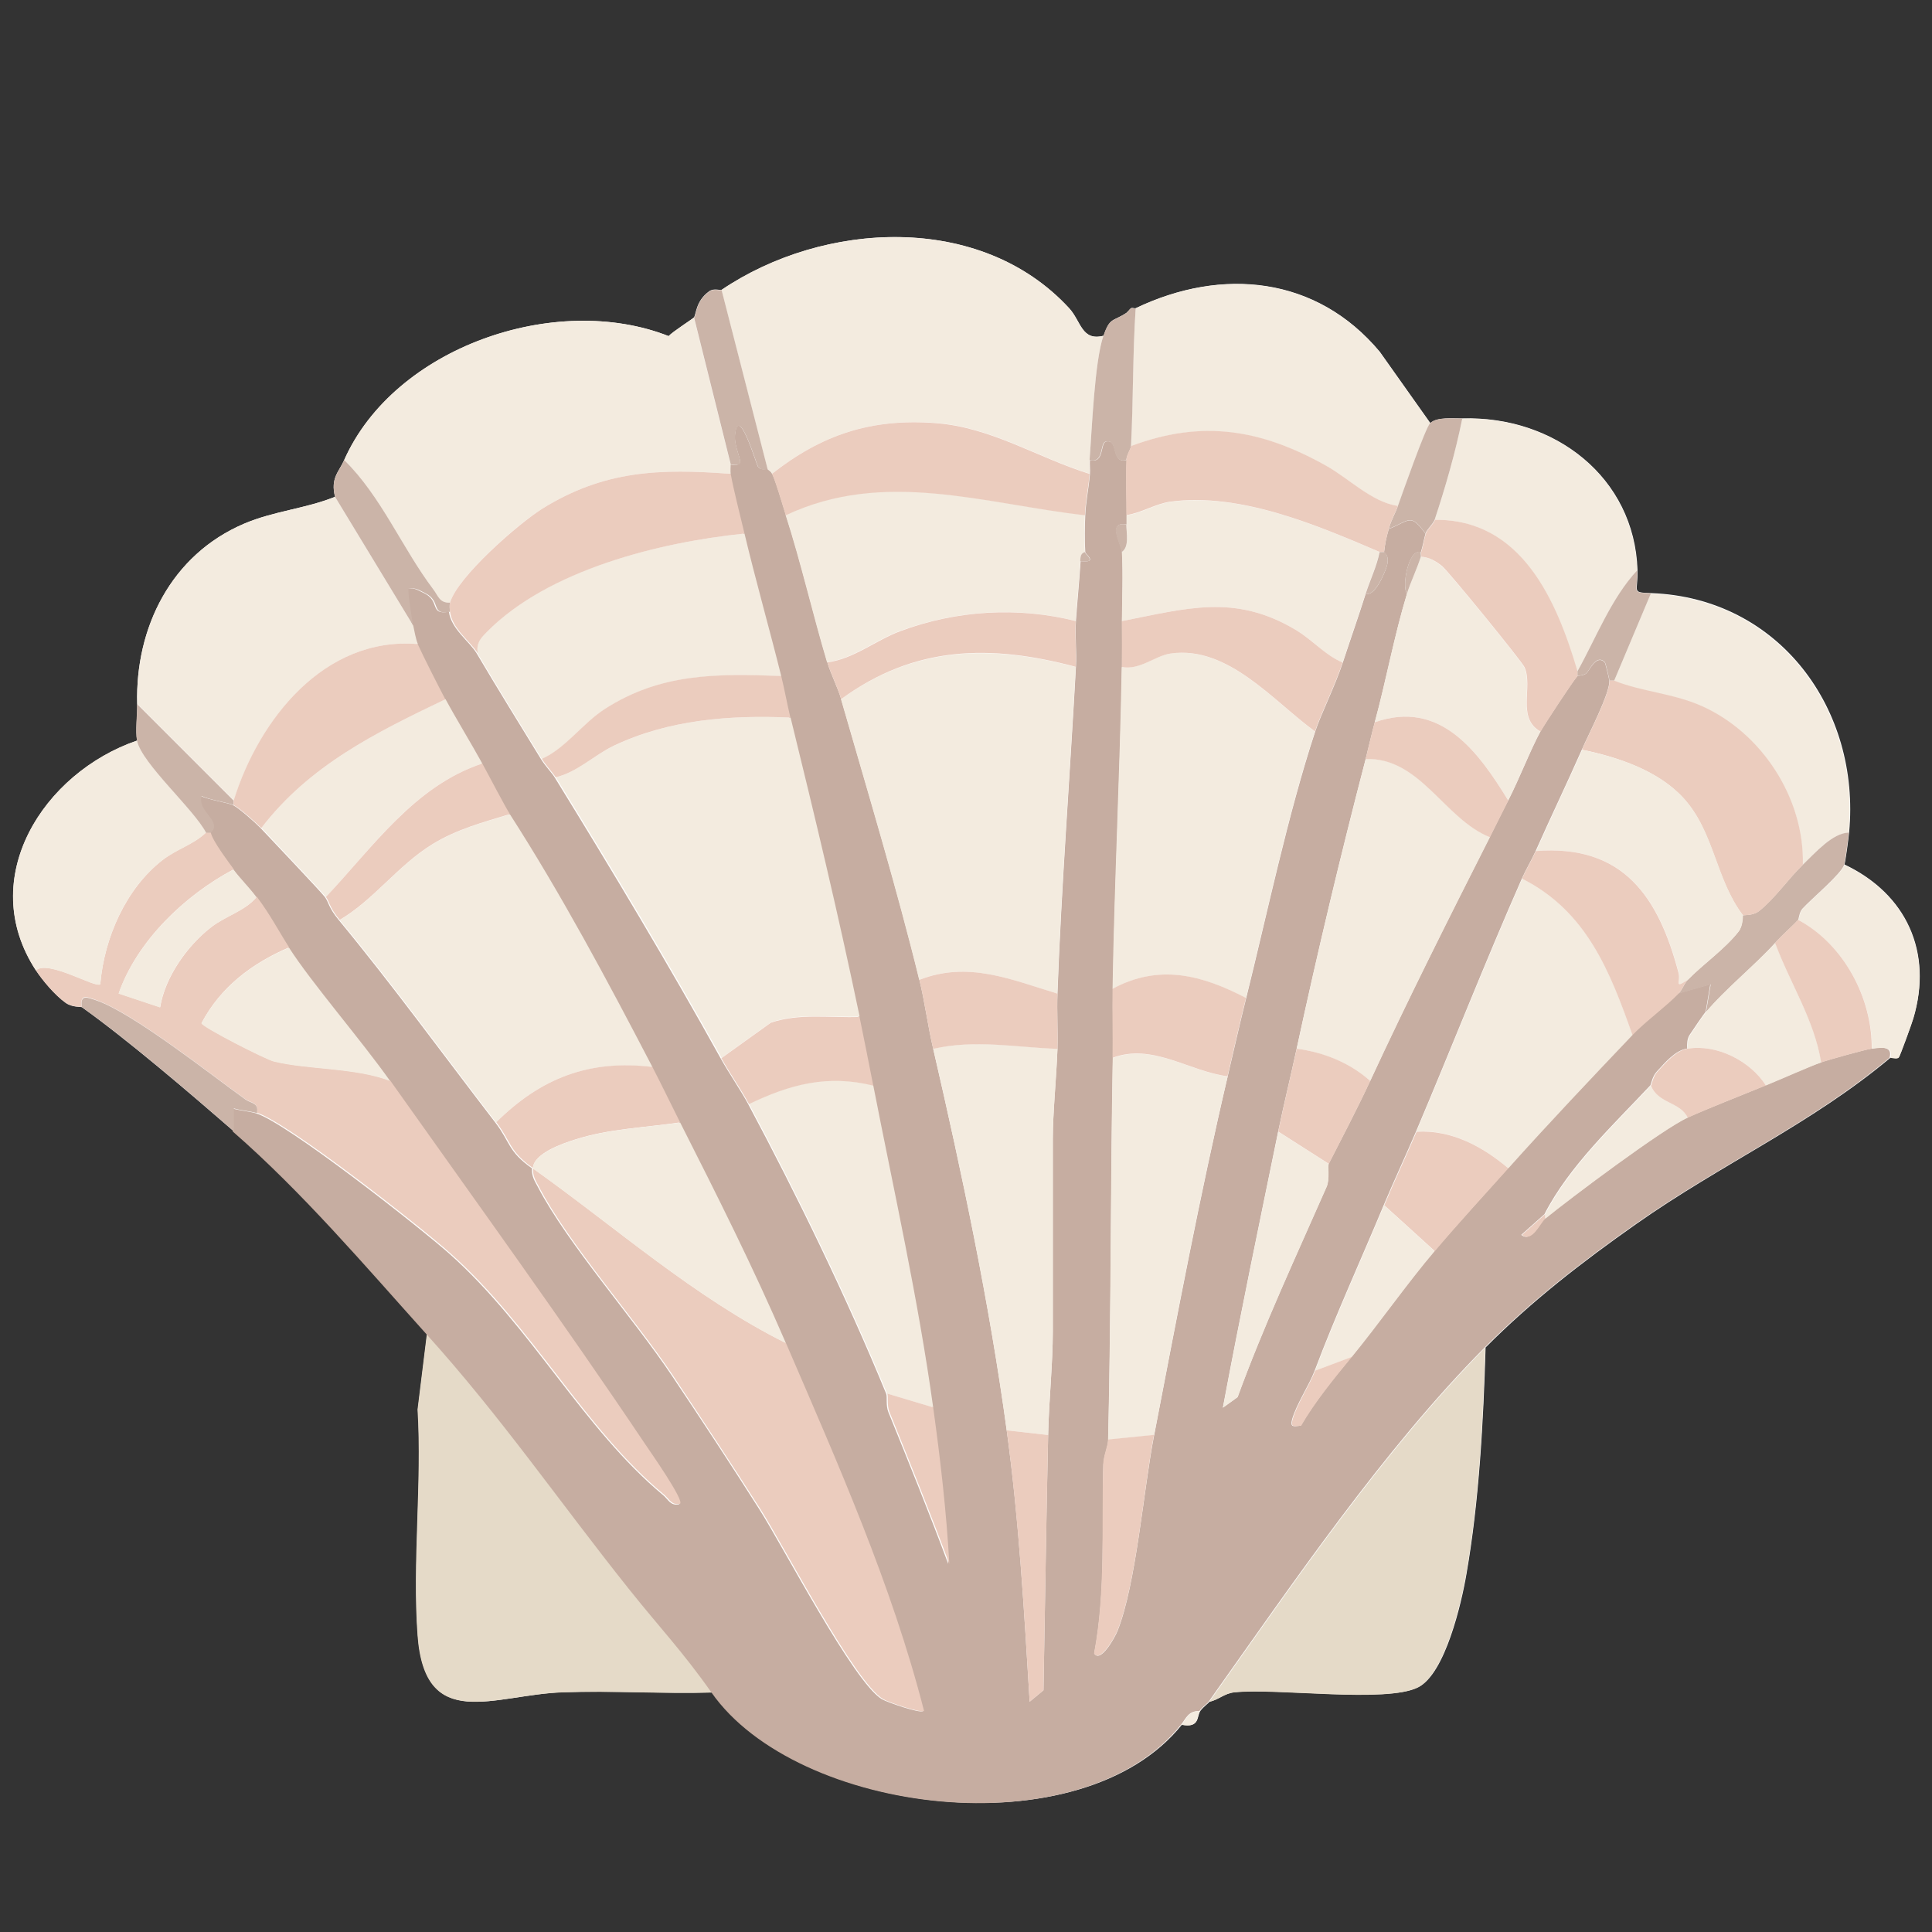 <svg viewBox="0 0 107.72 107.72" version="1.1" xmlns="http://www.w3.org/2000/svg" id="Layer_1">
  
  <rect x="0" y="0" width="107.72" height="107.72" fill="#333333" stroke="none"/>
  
  <defs>
    <style>
      .st0 {
        fill: #ebccbe;
      }

      .st1 {
        fill: #e5dac8;
      }

      .st2 {
        fill: #fffffe;
      }

      .st3 {
        fill: #f3ebdf;
      }

      .st4 {
        fill: #c6ada1;
      }

      .st5 {
        fill: #cbb4a8;
      }
    </style>
  </defs>
  <g id="gze3S3.tif">
    <g>
      <path d="M40.23,16.16c-.06.04-.43-.11-.69.08-.75.54-.72,1.27-.85,1.46-.05.07-1.2.8-1.41,1.04-6.31-2.48-15.3.62-18.09,6.91-.3.67-.77,1-.51,2.05-1.67.67-3.36.78-5.05,1.49-4.1,1.74-6.09,5.82-5.98,10.05.02.61-.11,1.53,0,2.05-5.23,1.79-9.01,7.68-5.64,12.82.35.53,1.06,1.39,1.66,1.81.37.26.84.2.9.24,2.55,1.82,6.03,4.8,8.47,6.92,3.87,3.37,7.39,7.53,10.78,11.28l-.52,4.22c.25,4.11-.3,8.52,0,12.59.4,5.47,4.25,3.32,8.08,3.18,2.77-.1,5.58.09,8.35.01,4.75,6.78,20.55,8.8,26.17,1.8,1.02.2.82-.49,1.03-.77.18-.24.44-.41.51-.51.52-.11.83-.47,1.4-.53,2.39-.25,8.48.62,10.24-.28,1.5-.76,2.41-4.69,2.68-6.29.71-4.05.95-8.55,1.07-12.65,2.57-2.59,5.39-4.77,8.39-6.88,4.8-3.38,9.73-5.55,14.19-9.28.04-.04.37.1.47-.03.07-.09.72-1.88.8-2.16,1.1-3.69-.38-6.94-3.84-8.58.06-.19.23-1.47.26-1.8.64-6.82-3.87-13.06-11.03-13.33-1.15-.04-.73-.05-.77-1.28-.16-5.18-4.63-8.61-9.75-8.46-.5.01-1.42-.1-1.8.26l-2.82-3.98c-3.52-4.21-8.79-4.73-13.6-2.43-.07.03-.19-.04-.26,0l-.26.26c-.77.51-.92.23-1.28,1.28-1.23.31-1.25-.82-1.92-1.54-4.94-5.36-13.7-4.86-19.37-1.02Z" class="st2"></path>
      <path d="M39.71,94.37c-2.77.08-5.57-.11-8.35-.01-3.84.13-7.68,2.28-8.08-3.18-.3-4.06.25-8.48,0-12.59l.52-4.22c4.23,4.7,7.39,9.33,11.3,14.22,1.72,2.15,3,3.48,4.61,5.78Z" class="st1"></path>
      <path d="M62.8,17.44l.26-.26c-.09.05-.16.19-.26.26Z" class="st3"></path>
      <g>
        <path d="M40.74,25.91s.5.1.52-.15c.03-.26-.34-.91-.28-1.52.17-1.78,1.19,1.64,1.27,1.76.19.27.5.12.54.15.09.09.17.1.26.26.17.29.61,1.8.77,2.31.85,2.63,1.51,5.53,2.31,8.21.19.65.59,1.42.77,2.05,1.47,5.1,3.12,10.57,4.36,15.64.29,1.17.47,2.57.77,3.85,1.61,6.97,3.14,14.19,4.1,21.28.69,5.02.97,10.07,1.28,15.13l.77-.64c.09-4.74.15-9.49.26-14.23.04-1.88.26-3.98.26-5.77v-10.77c0-1.4.2-3.43.26-5,.03-1.02-.04-2.06,0-3.08.22-5.96.7-12.17,1.03-18.21.05-.85-.06-1.72,0-2.56.07-1.04.19-2.22.26-3.33,1.01.1.26-.39.26-.51-.04-.64-.03-1.4,0-2.05.03-.77.2-1.53.26-2.31.02-.25-.02-.52,0-.77.82.22.56-.95.9-1.03.73-.17.25,1.26,1.15,1.03-.04,1.02,0,2.06,0,3.08,0,.17,0,.34,0,.51-1.12-.18-.28,1.1-.26,1.54.07,1.23.01,2.6,0,3.85,0,.85.01,1.71,0,2.56-.1,5.9-.41,11.97-.51,17.95-.02,1.28.02,2.57,0,3.85-.13,7.04-.09,14.21-.26,21.28,0,.38-.25.88-.27,1.4-.1,3.51.15,7.05-.51,10.52.34.56,1.15-.88,1.3-1.26,1.04-2.61,1.45-7.89,2.04-10.91,1.29-6.68,2.55-13.38,4.1-20,.34-1.45.67-2.92,1.03-4.36,1.19-4.79,2.33-10.26,3.85-14.87.31-.95,1.11-2.54,1.54-3.85s.87-2.55,1.28-3.85c.48.23,1.07-1.15,1.18-1.55.16-.59-.16-.72-.16-.76.07-.55.11-.76.26-1.28,1.19-.48,1.2-.9,2.05.26-.09.29-.14.65-.26,1.03-.69-.23-1.08,1.95-.77,2.31-.72,2.37-1.16,4.82-1.8,7.18-.18.66-.34,1.38-.51,2.05-1.41,5.41-2.66,10.66-3.85,16.16-.33,1.54-.71,3.07-1.03,4.62-1.05,5.12-2.12,10.25-3.08,15.38l.82-.59c1.46-3.99,3.25-7.83,4.96-11.72.19-.43.05-1.14.12-1.29.68-1.34,1.57-3.02,2.31-4.62,2.09-4.51,4.42-9.15,6.67-13.59.34-.68.68-1.38,1.03-2.05.62-1.2,1.26-2.87,1.8-3.85.22-.4,1.81-2.82,2.05-3.08.03-.04.32-.01.5-.15.17-.13.56-1.1,1.03-.62.04.04.26.97.26,1.03.03.7-1.16,2.98-1.54,3.85-.83,1.88-1.75,3.79-2.57,5.64-.23.52-.54,1.02-.77,1.54-2.06,4.67-3.94,9.48-5.9,14.1-.55,1.29-1.22,2.72-1.8,4.1-1.28,3.08-2.66,6.07-3.85,9.23-.29.78-1.03,1.89-1.26,2.72-.13.48.12.38.48.35.77-1.33,1.85-2.65,2.83-3.84,1.53-1.87,3.12-4.14,4.62-5.9,1.29-1.51,2.81-3.16,4.1-4.62,2.18-2.44,4.74-5.14,6.93-7.44.73-.77,1.82-1.54,2.57-2.31l1.79-.51-.26,1.54c-.12.15-.76,1.08-.9,1.3s-.14.5-.13.75c-.67.11-1.22.77-1.69,1.28-.27.29-.31.71-.37.78-2.05,2.19-4.53,4.5-5.9,7.18l-1.29,1.15c.56.46,1.03-.68,1.29-.89,1.43-1.16,6.61-5.04,7.95-5.64,1.2-.54,3.04-1.25,4.36-1.8.82-.34,2.44-1.06,3.08-1.28.42-.15,2.44-.71,2.82-.77.6-.1,1.22-.14,1.03.51-4.46,3.73-9.39,5.9-14.19,9.28-3,2.11-5.81,4.29-8.39,6.88-5.64,5.68-10.73,13.19-15.39,19.75-.07.1-.33.27-.51.51-.62-.01-.73.4-1.03.77-5.62,7-21.42,4.98-26.17-1.8-1.61-2.29-2.89-3.62-4.61-5.78-3.91-4.9-7.06-9.52-11.3-14.22-3.38-3.76-6.91-7.91-10.78-11.28v-1.28c.4.11.9.15,1.28.26,1.66.48,9.1,6.33,10.78,7.82,4.57,4.06,7.5,9.79,11.93,13.47.29.24.41.62.9.51.22-.22-1.68-2.92-1.94-3.31-4.59-6.84-9.46-13.56-14.22-20.28-1.61-2.28-4.39-5.47-5.64-7.44-.61-.95-1.03-1.79-1.8-2.82-.4-.53-.94-1.07-1.28-1.54s-1.19-1.59-1.28-2.05c0-.03.27-.16.16-.51-.15-.48-.85-.86-.67-1.54.41.21,1.53.38,1.79.51.34.17,1.25.98,1.54,1.28.48.51,3.43,3.62,3.59,3.85.21.29.19.58.77,1.28,2.96,3.58,5.85,7.55,8.72,11.28.85,1.11.7,1.61,2.05,2.56-.02.47.14.68.34,1.06,1.64,3.14,5.34,7.33,7.46,10.5,1.65,2.46,3.28,4.94,4.87,7.44,1.34,2.1,5.27,9.67,6.84,10.6.31.18,2.15.81,2.29.66-1.79-7.05-4.81-13.83-7.7-20.51-1.86-4.31-3.82-8.2-5.9-12.31-.5-.98-1.01-2.06-1.54-3.08-2.54-4.88-5.08-9.63-7.95-14.1-.27-.43-1.19-2.19-1.54-2.82-.62-1.11-1.48-2.53-2.05-3.59-.31-.57-1.28-2.48-1.54-3.08-.12-.27-.18-.71-.26-1.03s-.33-1.98-.26-2.05c.39-.09.61.1.92.24.94.45.27,1.23,1.39,1.04.12.95,1.15,1.66,1.54,2.31,1.16,1.96,2.38,3.93,3.59,5.9.27.43.62.78.77,1.03,3.12,5.06,6.34,10.42,9.24,15.64.49.88,1.12,1.78,1.54,2.56,2.73,5.11,5.5,10.8,7.7,16.16.07.17-.03.65.12,1.02,1.14,2.81,2.28,5.62,3.34,8.47-.16-2.9-.5-5.84-.9-8.72-.84-6.07-2.17-12.01-3.34-17.95-.25-1.27-.51-2.57-.77-3.85-1.2-5.75-2.46-11.01-3.85-16.67-.18-.74-.32-1.54-.51-2.31-.66-2.65-1.42-5.31-2.05-7.95-.24-1.01-.58-2.36-.77-3.33-.02-.11-.02-.49,0-.51Z" class="st4"></path>
        <path d="M40.23,16.16c5.67-3.83,14.43-4.34,19.37,1.02.67.73.7,1.86,1.92,1.54-.49,1.41-.64,5.22-.77,6.92-.02.25.02.52,0,.77-2.89-.9-5.47-2.6-8.58-2.83-3.59-.26-6.33.64-9.12,2.83-.09-.15-.17-.17-.26-.26l-2.57-10Z" class="st3"></path>
        <path d="M38.69,17.7l2.05,8.21s-.02.4,0,.51c-3.96-.3-7.05-.2-10.5,1.94-1.36.84-4.71,3.77-5.15,5.24-.59.03-.66-.39-.93-.74-1.72-2.27-2.92-5.2-4.97-7.21,2.79-6.29,11.78-9.39,18.09-6.91.21-.24,1.36-.97,1.41-1.04Z" class="st3"></path>
        <path d="M13.03,48.47c-2.74,1.45-5.4,4.01-6.41,6.92l2.31.77c.27-1.68,1.51-3.43,2.85-4.47.83-.64,1.89-.9,2.54-1.69.77,1.03,1.19,1.87,1.8,2.82-2.06.89-3.81,2.19-4.88,4.22.05.22,3.57,2.02,4.04,2.13,1.94.47,4.47.33,6.48,1.08,4.76,6.72,9.63,13.44,14.22,20.28.26.39,2.16,3.09,1.94,3.31-.48.11-.61-.27-.9-.51-4.43-3.67-7.35-9.41-11.93-13.47-1.67-1.49-9.12-7.34-10.78-7.82.13-.58-.33-.54-.64-.76-1.95-1.4-6.29-4.84-8.33-5.53-.49-.17-.9-.36-.78.4-.06-.04-.53.02-.9-.24-.6-.42-1.32-1.28-1.66-1.81.68-.62,3.35,1.02,3.59.77.22-2.57,1.42-5.32,3.47-6.92.82-.64,1.73-.86,2.43-1.54h.26c.09.46.94,1.58,1.28,2.05Z" class="st0"></path>
        <path d="M18.68,27.7l4.36,7.18c.07.31.14.75.26,1.03-5.21-.43-8.86,4.21-10.26,8.72l-5.39-5.39c-.11-4.23,1.88-8.31,5.98-10.05,1.69-.71,3.38-.82,5.05-1.49Z" class="st3"></path>
        <path d="M67.42,94.89c4.66-6.56,9.75-14.06,15.39-19.75-.12,4.1-.36,8.6-1.07,12.65-.28,1.6-1.19,5.53-2.68,6.29-1.77.9-7.85.03-10.24.28-.57.06-.88.41-1.4.53Z" class="st1"></path>
        <path d="M63.32,17.19c4.81-2.3,10.08-1.78,13.6,2.43l2.82,3.98c-.26.25-1.55,3.92-1.8,4.62-1.46-.22-2.73-1.53-4.03-2.26-3.6-2-6.89-2.57-10.85-1.08.12-2.55.09-5.14.26-7.69Z" class="st3"></path>
        <path d="M11.49,46.42c-.7.68-1.61.91-2.43,1.54-2.06,1.59-3.25,4.35-3.47,6.92-.24.25-2.91-1.39-3.59-.77-3.36-5.14.41-11.03,5.64-12.82.26,1.25,3.18,3.83,3.85,5.13Z" class="st3"></path>
        <path d="M103.08,46.42c-.91.02-1.88,1.13-2.57,1.8.09-3.7-2.29-7.35-5.65-8.84-1.6-.71-3.29-.78-4.87-1.41l2.05-4.87c7.16.27,11.67,6.52,11.03,13.33Z" class="st3"></path>
        <path d="M91.28,31.8c-1.45,1.57-2.29,3.78-3.34,5.64-1.17-3.97-3.13-8.49-7.95-8.46.6-1.82,1.16-3.75,1.54-5.64,5.12-.15,9.59,3.28,9.75,8.46Z" class="st3"></path>
        <path d="M102.83,48.22c3.45,1.64,4.94,4.89,3.84,8.58-.08.28-.73,2.06-.8,2.16-.1.13-.43,0-.47.03.19-.65-.43-.61-1.03-.51.03-2.83-1.58-5.83-4.1-7.18.05-.06.06-.43.25-.64.5-.55,2.16-1.93,2.32-2.44Z" class="st3"></path>
        <path d="M103.08,46.42c-.03.32-.2,1.6-.26,1.8-.16.51-1.82,1.89-2.32,2.44-.19.21-.2.58-.25.64-.3.33-.8.75-1.28,1.28-1.09,1.21-2.82,2.61-3.85,3.85l.26-1.54-1.79.51c.19-.2.32-.57.51-.77.87-.89,2.06-1.7,2.83-2.69.27-.34.21-.87.24-.9s.56.02.9-.24c.87-.69,1.65-1.82,2.44-2.58.69-.66,1.66-1.78,2.57-1.8Z" class="st5"></path>
        <path d="M40.23,16.16l2.57,10s-.35.12-.54-.15c-.08-.12-1.1-3.54-1.27-1.76-.06.61.3,1.25.28,1.52-.02.25-.49.11-.52.15l-2.05-8.21c.14-.2.1-.93.85-1.46.26-.18.62-.03.69-.08Z" class="st5"></path>
        <path d="M25.09,33.6c-.03.1-.02.38,0,.51-1.12.2-.45-.59-1.39-1.04-.31-.15-.53-.33-.92-.24-.07.07.19,1.75.26,2.05l-4.36-7.18c-.26-1.05.22-1.38.51-2.05,2.06,2.01,3.25,4.94,4.97,7.21.27.35.34.77.93.74Z" class="st5"></path>
        <path d="M4.57,56.17c-.12-.75.29-.56.78-.4,2.04.69,6.38,4.13,8.33,5.53.31.22.77.18.64.76-.38-.11-.88-.14-1.28-.26v1.28c-2.44-2.13-5.92-5.11-8.47-6.92Z" class="st5"></path>
        <path d="M63.06,24.88c0,.15-.24.47-.26.77-.91.23-.42-1.2-1.15-1.03-.34.08-.08,1.24-.9,1.03.13-1.7.28-5.51.77-6.92.36-1.05.51-.77,1.28-1.28.1-.06.17-.21.26-.26.06-.04.19.03.26,0-.17,2.55-.13,5.14-.26,7.69Z" class="st5"></path>
        <path d="M13.03,44.63v.26c-.26-.13-1.39-.3-1.79-.51-.17.69.52,1.06.67,1.54.11.34-.17.48-.16.51h-.26c-.67-1.3-3.59-3.87-3.85-5.13-.11-.52.02-1.44,0-2.05l5.39,5.39Z" class="st5"></path>
        <path d="M81.53,23.34c-.38,1.89-.94,3.82-1.54,5.64-.08.23-.44.54-.51.77-.85-1.16-.86-.74-2.05-.26.14-.52.36-.84.51-1.28.25-.7,1.54-4.37,1.8-4.62.37-.36,1.29-.24,1.8-.26Z" class="st5"></path>
        <path d="M91.28,31.8c.04,1.23-.38,1.24.77,1.28l-2.05,4.87h-.26c0-.05-.22-.99-.26-1.03-.48-.49-.87.48-1.03.62-.18.14-.47.12-.5.15v-.26c1.04-1.86,1.88-4.07,3.34-5.64Z" class="st5"></path>
        <path d="M66.91,95.4c-.21.28,0,.97-1.03.77.29-.37.4-.78,1.03-.77Z" class="st3"></path>
        <path d="M44.08,40.01c1.39,5.66,2.65,10.92,3.85,16.67-1.64.06-3.35-.22-4.94.32l-2.76,1.98c-2.9-5.23-6.11-10.58-9.24-15.64,1.2-.29,2.15-1.25,3.24-1.76,3.07-1.46,6.48-1.72,9.85-1.57Z" class="st3"></path>
        <path d="M59.98,37.19c-.33,6.03-.81,12.25-1.03,18.21-2.61-.79-4.97-1.83-7.7-.77-1.24-5.07-2.89-10.54-4.36-15.64,4.08-2.98,8.33-3.06,13.08-1.8Z" class="st3"></path>
        <path d="M73.32,40.78c-1.52,4.61-2.66,10.08-3.85,14.87-2.48-1.29-4.84-1.92-7.44-.51.1-5.98.41-12.05.51-17.95,1,.18,1.86-.63,2.71-.75,3.22-.46,5.75,2.67,8.06,4.34Z" class="st3"></path>
        <path d="M28.43,45.4c2.87,4.47,5.41,9.22,7.95,14.1-3.54-.43-6.25.61-8.72,3.08-2.87-3.73-5.76-7.71-8.72-11.28,1.9-1.12,3.24-3.03,5.15-4.21,1.38-.85,2.81-1.22,4.34-1.69Z" class="st3"></path>
        <path d="M36.38,59.5c.53,1.02,1.04,2.09,1.54,3.08-1.94.29-3.96.35-5.84.95-.73.23-2.33.78-2.37,1.61,4.62,3.28,8.97,7.18,14.11,9.74,2.88,6.68,5.9,13.47,7.7,20.51-.14.15-1.98-.47-2.29-.66-1.57-.93-5.5-8.5-6.84-10.6-1.59-2.49-3.23-4.98-4.87-7.44-2.12-3.17-5.82-7.36-7.46-10.5-.2-.38-.36-.59-.34-1.06-1.35-.96-1.2-1.45-2.05-2.56,2.48-2.46,5.18-3.51,8.72-3.08Z" class="st0"></path>
        <path d="M41.51,29.75c.63,2.64,1.39,5.3,2.05,7.95-3.62-.13-6.7-.17-9.84,1.84-1.23.79-2.17,2.19-3.51,2.78-1.21-1.96-2.43-3.94-3.59-5.9-.07-.55.14-.8.5-1.17,3.43-3.5,9.67-5.02,14.38-5.5Z" class="st3"></path>
        <path d="M60.49,28.73c-.03.65-.04,1.41,0,2.05-.25.07-.24.3-.26.51-.06,1.11-.19,2.3-.26,3.33-3.23-.82-6.71-.59-9.82.57-1.36.51-2.57,1.54-4.04,1.73-.8-2.68-1.46-5.57-2.31-8.21,5.49-2.59,11.03-.64,16.68,0Z" class="st3"></path>
        <path d="M83.07,46.68c-2.25,4.44-4.58,9.08-6.67,13.59-1.14-1-2.6-1.59-4.1-1.8,1.18-5.49,2.44-10.74,3.85-16.16,3.05-.1,4.37,3.33,6.93,4.36Z" class="st3"></path>
        <path d="M91.03,57.7c-2.19,2.3-4.74,4.99-6.93,7.44-1.44-1.22-3.18-2.17-5.13-2.05,1.96-4.63,3.84-9.43,5.9-14.1,3.6,1.81,4.9,5.16,6.16,8.72Z" class="st3"></path>
        <path d="M58.96,58.47c-.05,1.57-.26,3.6-.26,5v10.77c0,1.79-.22,3.88-.26,5.77l-2.31-.26c-.97-7.09-2.49-14.32-4.1-21.28,2.35-.54,4.58-.08,6.93,0Z" class="st3"></path>
        <path d="M68.45,60.01c-1.56,6.62-2.82,13.32-4.1,20l-2.57.26c.17-7.07.13-14.24.26-21.28,2.22-.84,4.26.75,6.41,1.03Z" class="st3"></path>
        <path d="M48.69,60.52c1.16,5.94,2.5,11.88,3.34,17.95l-2.57-.77c-2.2-5.35-4.97-11.05-7.7-16.16,2.28-1.1,4.37-1.65,6.93-1.03Z" class="st3"></path>
        <path d="M76.91,30.78c-.16.8-.52,1.53-.77,2.31-.41,1.29-.86,2.56-1.28,3.85-1.01-.42-1.66-1.25-2.65-1.84-3.38-2-6.04-1.18-9.66-.47.01-1.25.07-2.62,0-3.85.43-.28.25-1.05.26-1.54,0-.17,0-.34,0-.51.84-.11,1.64-.64,2.46-.75,3.92-.52,8.21,1.33,11.65,2.8Z" class="st3"></path>
        <path d="M100.52,48.22c-.79.76-1.56,1.89-2.44,2.58-.34.27-.87.21-.9.24-1.54-2.01-1.6-4.66-3.33-6.55-1.41-1.53-3.65-2.28-5.65-2.69.38-.86,1.57-3.15,1.54-3.85h.26c1.59.63,3.27.7,4.87,1.41,3.36,1.49,5.74,5.15,5.65,8.84Z" class="st0"></path>
        <path d="M37.92,62.58c2.08,4.11,4.04,8,5.9,12.31-5.14-2.57-9.49-6.46-14.11-9.74.04-.83,1.63-1.38,2.37-1.61,1.89-.6,3.9-.67,5.84-.95Z" class="st3"></path>
        <path d="M40.74,26.42c.18.97.53,2.32.77,3.33-4.71.48-10.95,2.01-14.38,5.5-.36.37-.57.61-.5,1.17-.39-.65-1.42-1.35-1.54-2.31-.02-.13-.03-.41,0-.51.44-1.46,3.8-4.39,5.15-5.24,3.45-2.14,6.54-2.24,10.5-1.94Z" class="st0"></path>
        <path d="M97.18,51.04s.02.56-.24.9c-.78.99-1.96,1.8-2.83,2.69-.8.52-.38.12-.51-.38-1.11-4.22-3.07-7.18-7.95-6.8.82-1.85,1.73-3.77,2.57-5.64,2,.41,4.25,1.15,5.65,2.69,1.73,1.89,1.79,4.54,3.33,6.55Z" class="st3"></path>
        <path d="M85.89,40.78c-.54.97-1.18,2.64-1.8,3.85-1.66-2.71-3.78-5.65-7.44-4.36.64-2.36,1.08-4.81,1.8-7.18.18-.59.56-1.38.77-2.05.47.03.79.24,1.15.51s4.46,5.31,4.61,5.65c.5,1.09-.45,2.85.9,3.59Z" class="st3"></path>
        <path d="M60.75,26.42c-.06.78-.23,1.53-.26,2.31-5.64-.64-11.19-2.59-16.68,0-.16-.51-.6-2.01-.77-2.31,2.79-2.19,5.53-3.1,9.12-2.83,3.11.23,5.69,1.93,8.58,2.83Z" class="st0"></path>
        <path d="M26.89,42.57c-3.8,1.26-6.1,4.66-8.72,7.44-.16-.22-3.11-3.34-3.59-3.85,2.68-3.5,6.39-5.32,10.26-7.18.57,1.06,1.44,2.48,2.05,3.59Z" class="st3"></path>
        <path d="M77.94,28.21c-.16.44-.37.76-.51,1.28s-.19.73-.26,1.28h-.26c-3.44-1.47-7.73-3.32-11.65-2.8-.82.11-1.62.63-2.46.75,0-1.02-.04-2.06,0-3.08.01-.3.25-.62.26-.77,3.97-1.49,7.25-.93,10.85,1.08,1.3.72,2.56,2.04,4.03,2.26Z" class="st0"></path>
        <path d="M23.29,35.91c.26.59,1.23,2.5,1.54,3.08-3.88,1.86-7.58,3.68-10.26,7.18-.29-.3-1.2-1.11-1.54-1.28v-.26c1.4-4.51,5.05-9.15,10.26-8.72Z" class="st0"></path>
        <path d="M74.86,36.93c-.43,1.31-1.23,2.89-1.54,3.85-2.31-1.67-4.85-4.81-8.06-4.34-.85.12-1.71.94-2.71.75.01-.85,0-1.71,0-2.56,3.63-.71,6.28-1.53,9.66.47.99.59,1.64,1.41,2.65,1.84Z" class="st0"></path>
        <path d="M87.95,37.45v.26c-.24.26-1.83,2.68-2.05,3.08-1.36-.74-.41-2.5-.9-3.59-.15-.33-4.26-5.38-4.61-5.65s-.69-.48-1.15-.51c.02-.08-.02-.18,0-.26.12-.37.16-.74.26-1.03.07-.23.44-.54.51-.77,4.83-.03,6.78,4.49,7.95,8.46Z" class="st0"></path>
        <path d="M85.64,47.45c4.88-.38,6.84,2.58,7.95,6.8.13.5-.28.9.51.38-.19.2-.32.57-.51.77-.74.76-1.83,1.54-2.57,2.31-1.26-3.56-2.56-6.91-6.16-8.72.23-.52.54-1.02.77-1.54Z" class="st0"></path>
        <path d="M16.11,52.83c1.26,1.97,4.03,5.16,5.64,7.44-2.01-.75-4.54-.61-6.48-1.08-.46-.11-3.98-1.91-4.04-2.13,1.07-2.03,2.81-3.33,4.88-4.22Z" class="st3"></path>
        <path d="M69.47,55.65c-.36,1.44-.69,2.91-1.03,4.36-2.15-.28-4.19-1.87-6.41-1.03.02-1.28-.02-2.57,0-3.85,2.6-1.4,4.96-.78,7.44.51Z" class="st0"></path>
        <path d="M101.54,59.24c-.63.22-2.26.95-3.08,1.28-.87-1.36-2.73-2.32-4.36-2.05-.01-.26-.01-.53.13-.75s.77-1.15.9-1.3c1.03-1.24,2.75-2.64,3.85-3.85.81,2.23,2.19,4.29,2.57,6.67Z" class="st3"></path>
        <path d="M43.56,37.7c.19.77.33,1.57.51,2.31-3.36-.15-6.78.11-9.85,1.57-1.09.52-2.04,1.48-3.24,1.76-.15-.25-.5-.6-.77-1.03,1.33-.59,2.28-1.99,3.51-2.78,3.13-2.01,6.22-1.97,9.84-1.84Z" class="st0"></path>
        <path d="M74.09,64.88c-.07.14.07.86-.12,1.29-1.71,3.88-3.5,7.72-4.96,11.72l-.82.59c.96-5.14,2.03-10.27,3.08-15.38l2.82,1.8Z" class="st3"></path>
        <path d="M59.98,34.62c-.06.85.05,1.72,0,2.56-4.76-1.27-9-1.19-13.08,1.8-.18-.63-.58-1.4-.77-2.05,1.47-.19,2.68-1.22,4.04-1.73,3.11-1.17,6.59-1.39,9.82-.57Z" class="st0"></path>
        <path d="M47.92,56.68c.26,1.27.52,2.57.77,3.85-2.56-.63-4.64-.07-6.93,1.03-.42-.79-1.05-1.68-1.54-2.56l2.76-1.98c1.59-.54,3.29-.26,4.94-.32Z" class="st0"></path>
        <path d="M84.1,65.14c-1.3,1.45-2.82,3.1-4.1,4.62l-2.82-2.56c.58-1.38,1.25-2.81,1.8-4.1,1.95-.12,3.69.83,5.13,2.05Z" class="st0"></path>
        <path d="M58.96,55.4c-.04,1.02.03,2.06,0,3.08-2.35-.08-4.57-.54-6.93,0-.3-1.28-.48-2.67-.77-3.85,2.73-1.06,5.09-.02,7.7.77Z" class="st0"></path>
        <path d="M26.89,42.57c.35.63,1.26,2.39,1.54,2.82-1.53.47-2.96.84-4.34,1.69-1.91,1.18-3.25,3.09-5.15,4.21-.58-.7-.56-.99-.77-1.28,2.62-2.77,4.93-6.18,8.72-7.44Z" class="st0"></path>
        <path d="M84.1,44.63c-.34.67-.68,1.37-1.03,2.05-2.56-1.03-3.88-4.46-6.93-4.36.17-.67.33-1.39.51-2.05,3.66-1.29,5.78,1.65,7.44,4.36Z" class="st0"></path>
        <path d="M79.99,69.76c-1.5,1.76-3.08,4.02-4.62,5.9l-2.05.77c1.19-3.16,2.57-6.15,3.85-9.23l2.82,2.56Z" class="st3"></path>
        <path d="M100.26,51.29c2.53,1.35,4.13,4.35,4.1,7.18-.39.06-2.4.62-2.82.77-.38-2.38-1.75-4.44-2.57-6.67.48-.53.98-.95,1.28-1.28Z" class="st0"></path>
        <path d="M58.44,80.01c-.1,4.74-.17,9.49-.26,14.23l-.77.64c-.31-5.06-.6-10.11-1.28-15.13l2.31.26Z" class="st0"></path>
        <path d="M76.4,60.27c-.74,1.59-1.63,3.28-2.31,4.62l-2.82-1.8c.32-1.55.69-3.08,1.03-4.62,1.51.2,2.97.79,4.1,1.8Z" class="st0"></path>
        <path d="M64.34,80.01c-.58,3.02-.99,8.3-2.04,10.91-.15.38-.97,1.82-1.3,1.26.65-3.48.41-7.01.51-10.52.01-.52.26-1.02.27-1.4l2.57-.26Z" class="st0"></path>
        <path d="M14.31,50.01c-.65.79-1.71,1.05-2.54,1.69-1.34,1.03-2.58,2.78-2.85,4.47l-2.31-.77c1.02-2.91,3.68-5.47,6.41-6.92.34.47.89,1.01,1.28,1.54Z" class="st3"></path>
        <path d="M94.1,62.32c-1.35.6-6.53,4.48-7.95,5.64v-.26c1.37-2.68,3.86-4.99,5.9-7.18.38,1.02,1.64.89,2.05,1.8Z" class="st3"></path>
        <path d="M94.1,58.47c1.63-.27,3.49.69,4.36,2.05-1.32.54-3.17,1.26-4.36,1.8-.42-.9-1.67-.78-2.05-1.8.06-.06.1-.49.37-.78.47-.5,1.01-1.16,1.69-1.28Z" class="st0"></path>
        <path d="M52.03,78.47c.4,2.88.74,5.82.9,8.72-1.06-2.84-2.2-5.65-3.34-8.47-.15-.37-.05-.85-.12-1.02l2.57.77Z" class="st0"></path>
        <path d="M75.38,75.65c-.98,1.19-2.06,2.51-2.83,3.84-.36.02-.62.13-.48-.35.23-.83.96-1.94,1.26-2.72l2.05-.77Z" class="st0"></path>
        <path d="M77.17,30.78s.32.16.16.76c-.11.4-.71,1.78-1.18,1.55.25-.78.61-1.5.77-2.31h.26Z" class="st5"></path>
        <path d="M79.22,30.78c-.02.08.02.18,0,.26-.21.67-.59,1.46-.77,2.05-.31-.36.08-2.54.77-2.31Z" class="st5"></path>
        <path d="M86.15,67.7v.26c-.26.21-.72,1.35-1.29.89l1.29-1.15Z" class="st0"></path>
        <path d="M62.8,29.24c0,.48.18,1.26-.26,1.54-.03-.44-.86-1.72.26-1.54Z" class="st5"></path>
        <path d="M60.49,30.78c0,.12.76.62-.26.51.01-.22.01-.44.26-.51Z" class="st5"></path>
      </g>
    </g>
  </g>
</svg>